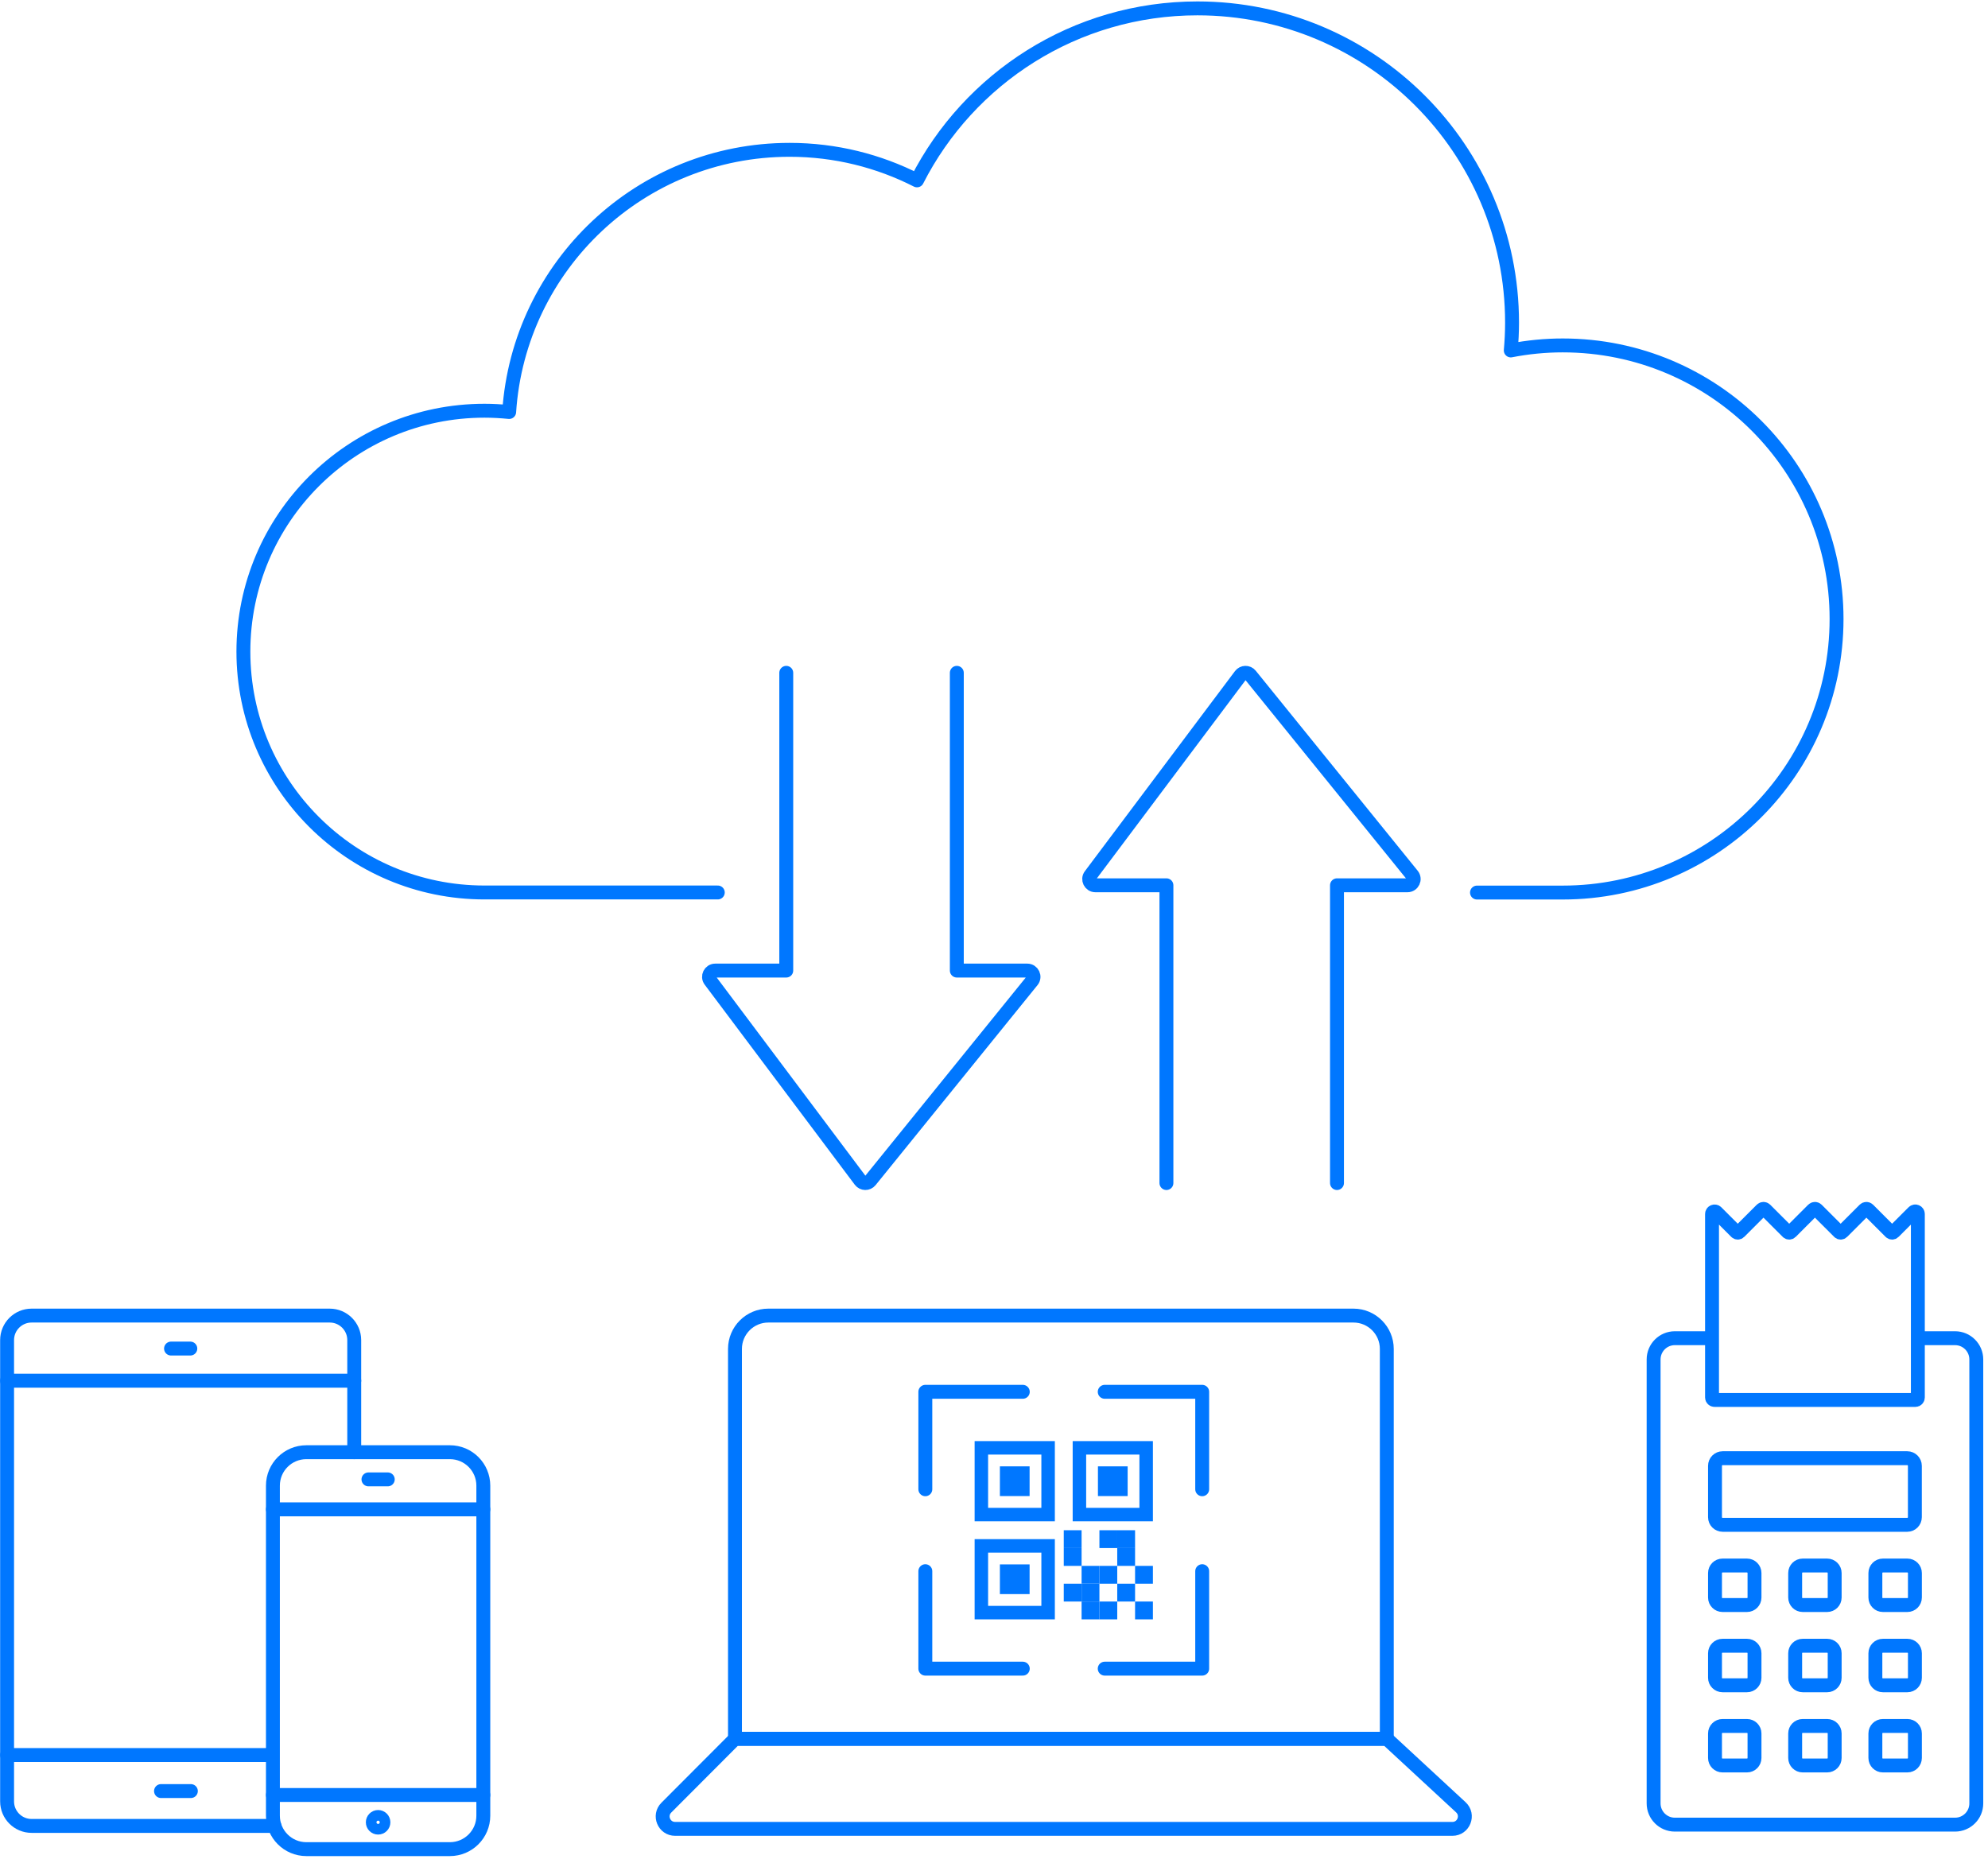 <svg width="286" height="268" viewBox="0 0 286 268" fill="none" xmlns="http://www.w3.org/2000/svg">
<path d="M276.284 192.534H281.26C282.95 192.534 284.316 193.905 284.316 195.59V259.464C284.316 261.154 282.946 262.52 281.26 262.52H240.95C239.26 262.52 237.894 261.15 237.894 259.464V195.59C237.894 193.901 239.264 192.534 240.95 192.534H245.914" stroke="#0077FF" stroke-width="2" stroke-miterlimit="10" stroke-linecap="round" stroke-linejoin="round"/>
<path d="M274.384 209.799H247.821C247.216 209.799 246.726 210.29 246.726 210.895V218.288C246.726 218.893 247.216 219.384 247.821 219.384H274.384C274.989 219.384 275.479 218.893 275.479 218.288V210.895C275.479 210.29 274.989 209.799 274.384 209.799Z" stroke="#0077FF" stroke-width="2" stroke-miterlimit="10" stroke-linecap="round" stroke-linejoin="round"/>
<path d="M251.33 225.241H247.805C247.209 225.241 246.726 225.725 246.726 226.321V229.846C246.726 230.442 247.209 230.925 247.805 230.925H251.33C251.926 230.925 252.409 230.442 252.409 229.846V226.321C252.409 225.725 251.926 225.241 251.33 225.241Z" stroke="#0077FF" stroke-width="2" stroke-miterlimit="10" stroke-linecap="round" stroke-linejoin="round"/>
<path d="M262.863 225.241H259.338C258.742 225.241 258.259 225.725 258.259 226.321V229.846C258.259 230.442 258.742 230.925 259.338 230.925H262.863C263.459 230.925 263.942 230.442 263.942 229.846V226.321C263.942 225.725 263.459 225.241 262.863 225.241Z" stroke="#0077FF" stroke-width="2" stroke-miterlimit="10" stroke-linecap="round" stroke-linejoin="round"/>
<path d="M274.405 225.241H270.876C270.28 225.241 269.797 225.725 269.797 226.321V229.846C269.797 230.442 270.28 230.925 270.876 230.925H274.405C275.001 230.925 275.485 230.442 275.485 229.846V226.321C275.485 225.725 275.001 225.241 274.405 225.241Z" stroke="#0077FF" stroke-width="2" stroke-miterlimit="10" stroke-linecap="round" stroke-linejoin="round"/>
<path d="M251.33 236.782H247.805C247.209 236.782 246.726 237.266 246.726 237.862V241.391C246.726 241.987 247.209 242.47 247.805 242.47H251.33C251.926 242.47 252.409 241.987 252.409 241.391V237.862C252.409 237.266 251.926 236.782 251.33 236.782Z" stroke="#0077FF" stroke-width="2" stroke-miterlimit="10" stroke-linecap="round" stroke-linejoin="round"/>
<path d="M262.863 236.782H259.338C258.742 236.782 258.259 237.266 258.259 237.862V241.391C258.259 241.987 258.742 242.47 259.338 242.47H262.863C263.459 242.47 263.942 241.987 263.942 241.391V237.862C263.942 237.266 263.459 236.782 262.863 236.782Z" stroke="#0077FF" stroke-width="2" stroke-miterlimit="10" stroke-linecap="round" stroke-linejoin="round"/>
<path d="M274.405 236.782H270.876C270.28 236.782 269.797 237.266 269.797 237.862V241.391C269.797 241.987 270.28 242.47 270.876 242.47H274.405C275.001 242.47 275.485 241.987 275.485 241.391V237.862C275.485 237.266 275.001 236.782 274.405 236.782Z" stroke="#0077FF" stroke-width="2" stroke-miterlimit="10" stroke-linecap="round" stroke-linejoin="round"/>
<path d="M251.33 248.323H247.805C247.209 248.323 246.726 248.807 246.726 249.403V252.928C246.726 253.524 247.209 254.007 247.805 254.007H251.33C251.926 254.007 252.409 253.524 252.409 252.928V249.403C252.409 248.807 251.926 248.323 251.33 248.323Z" stroke="#0077FF" stroke-width="2" stroke-miterlimit="10" stroke-linecap="round" stroke-linejoin="round"/>
<path d="M262.863 248.323H259.338C258.742 248.323 258.259 248.807 258.259 249.403V252.928C258.259 253.524 258.742 254.007 259.338 254.007H262.863C263.459 254.007 263.942 253.524 263.942 252.928V249.403C263.942 248.807 263.459 248.323 262.863 248.323Z" stroke="#0077FF" stroke-width="2" stroke-miterlimit="10" stroke-linecap="round" stroke-linejoin="round"/>
<path d="M274.405 248.323H270.876C270.28 248.323 269.797 248.807 269.797 249.403V252.928C269.797 253.524 270.28 254.007 270.876 254.007H274.405C275.001 254.007 275.485 253.524 275.485 252.928V249.403C275.485 248.807 275.001 248.323 274.405 248.323Z" stroke="#0077FF" stroke-width="2" stroke-miterlimit="10" stroke-linecap="round" stroke-linejoin="round"/>
<path d="M246.298 201.064V174.667C246.298 174.339 246.694 174.174 246.928 174.404L249.778 177.254C249.9 177.375 250.102 177.375 250.223 177.254L253.441 174.036C253.586 173.891 253.821 173.891 253.962 174.036L257.18 177.254C257.301 177.375 257.503 177.375 257.625 177.254L260.842 174.036C260.988 173.891 261.222 173.891 261.364 174.036L264.582 177.254C264.703 177.375 264.905 177.375 265.026 177.254L268.244 174.036C268.39 173.891 268.624 173.891 268.766 174.036L271.983 177.254C272.105 177.375 272.307 177.375 272.428 177.254L275.278 174.404C275.512 174.17 275.908 174.335 275.908 174.667V201.064C275.908 201.258 275.751 201.419 275.553 201.419H246.654C246.46 201.419 246.298 201.262 246.298 201.064Z" stroke="#0077FF" stroke-width="2" stroke-miterlimit="10" stroke-linecap="round" stroke-linejoin="round"/>
<path d="M64.719 208.936H44.075C41.417 208.936 39.262 211.09 39.262 213.749V261.232C39.262 263.89 41.417 266.045 44.075 266.045H64.719C67.377 266.045 69.532 263.89 69.532 261.232V213.749C69.532 211.09 67.377 208.936 64.719 208.936Z" stroke="#0077FF" stroke-width="2" stroke-miterlimit="10" stroke-linecap="round" stroke-linejoin="round"/>
<path d="M39.262 217.157H69.532" stroke="#0077FF" stroke-width="2" stroke-miterlimit="10" stroke-linecap="round" stroke-linejoin="round"/>
<path d="M39.262 258.256H69.532" stroke="#0077FF" stroke-width="2" stroke-miterlimit="10" stroke-linecap="round" stroke-linejoin="round"/>
<path d="M54.397 262.948C54.819 262.948 55.161 262.605 55.161 262.183C55.161 261.761 54.819 261.418 54.397 261.418C53.974 261.418 53.632 261.761 53.632 262.183C53.632 262.605 53.974 262.948 54.397 262.948Z" stroke="#0077FF" stroke-width="2" stroke-miterlimit="10" stroke-linecap="round" stroke-linejoin="round"/>
<path d="M53.008 212.847H55.785" stroke="#0077FF" stroke-width="2" stroke-miterlimit="10" stroke-linecap="round" stroke-linejoin="round"/>
<path d="M24.604 194.024H27.381" stroke="#0077FF" stroke-width="2" stroke-miterlimit="10" stroke-linecap="round" stroke-linejoin="round"/>
<path d="M39.489 262.704H4.547C2.599 262.704 1.02 261.125 1.02 259.177V192.807C1.02 190.859 2.599 189.28 4.547 189.28H47.434C49.382 189.28 50.961 190.859 50.961 192.807V208.932" stroke="#0077FF" stroke-width="2" stroke-miterlimit="10" stroke-linecap="round" stroke-linejoin="round"/>
<path d="M1.02 198.647H50.965" stroke="#0077FF" stroke-width="2" stroke-miterlimit="10" stroke-linecap="round" stroke-linejoin="round"/>
<path d="M1.02 252.507H38.903" stroke="#0077FF" stroke-width="2" stroke-miterlimit="10" stroke-linecap="round" stroke-linejoin="round"/>
<path d="M23.163 257.69H27.459" stroke="#0077FF" stroke-width="2" stroke-miterlimit="10" stroke-linecap="round" stroke-linejoin="round"/>
<path d="M212.484 128.417H224.819C246.577 128.417 264.213 110.796 264.213 89.057C264.213 67.318 246.577 49.697 224.819 49.697C222.259 49.697 219.767 49.95 217.345 50.42C217.46 49.101 217.529 47.782 217.529 46.428C217.529 21.454 197.263 1.206 172.268 1.206C154.655 1.206 139.396 11.267 131.921 25.951C126.421 23.152 120.198 21.557 113.596 21.557C92.16 21.557 74.639 38.214 73.25 59.276C72.079 59.162 70.896 59.093 69.702 59.093C50.539 59.093 35.016 74.614 35.016 93.749C35.016 112.884 50.55 128.405 69.702 128.405H103.263" stroke="#0077FF" stroke-width="2" stroke-miterlimit="10" stroke-linecap="round" stroke-linejoin="round"/>
<path d="M113.114 96.802V139.641H102.9C102.157 139.641 101.737 140.489 102.183 141.075L123.773 169.854C124.123 170.317 124.823 170.335 125.19 169.88L148.485 141.102C148.957 140.516 148.546 139.641 147.786 139.641H137.651V96.802" stroke="#0077FF" stroke-width="2" stroke-miterlimit="10" stroke-linecap="round" stroke-linejoin="round"/>
<path d="M167.806 170.211V127.372H157.592C156.849 127.372 156.429 126.523 156.875 125.938L178.466 97.159C178.815 96.696 179.515 96.678 179.882 97.133L203.178 125.911C203.65 126.497 203.239 127.372 202.478 127.372H192.343V170.211" stroke="#0077FF" stroke-width="2" stroke-miterlimit="10" stroke-linecap="round" stroke-linejoin="round"/>
<path d="M110.531 189.28H194.714C197.36 189.28 199.509 191.429 199.509 194.074V250.166H105.736V194.074C105.736 191.429 107.885 189.28 110.531 189.28Z" stroke="#0077FF" stroke-width="2" stroke-miterlimit="10" stroke-linecap="round" stroke-linejoin="round"/>
<path d="M208.943 263.129H97.125C95.529 263.129 94.733 261.201 95.86 260.075L105.742 250.171H199.514L210.163 260.025C211.356 261.13 210.578 263.129 208.948 263.129H208.943Z" stroke="#0077FF" stroke-width="2" stroke-miterlimit="10" stroke-linecap="round" stroke-linejoin="round"/>
<path d="M155.601 220.162H153.036V222.726H155.601V220.162Z" fill="#0077FF"/>
<path d="M160.731 220.162H158.166V222.726H160.731V220.162Z" fill="#0077FF"/>
<path d="M163.295 220.162H160.73V222.726H163.295V220.162Z" fill="#0077FF"/>
<path d="M163.295 222.726H160.73V225.291H163.295V222.726Z" fill="#0077FF"/>
<path d="M165.86 225.291H163.295V227.856H165.86V225.291Z" fill="#0077FF"/>
<path d="M163.295 227.856H160.73V230.42H163.295V227.856Z" fill="#0077FF"/>
<path d="M165.86 230.42H163.295V232.985H165.86V230.42Z" fill="#0077FF"/>
<path d="M160.731 230.42H158.166V232.985H160.731V230.42Z" fill="#0077FF"/>
<path d="M158.166 230.42H155.602V232.985H158.166V230.42Z" fill="#0077FF"/>
<path d="M155.601 222.726H153.036V225.291H155.601V222.726Z" fill="#0077FF"/>
<path d="M158.166 225.291H155.602V227.856H158.166V225.291Z" fill="#0077FF"/>
<path d="M160.731 225.291H158.166V227.856H160.731V225.291Z" fill="#0077FF"/>
<path d="M158.166 227.856H155.602V230.42H158.166V227.856Z" fill="#0077FF"/>
<path d="M155.601 227.856H153.036V230.42H155.601V227.856Z" fill="#0077FF"/>
<path d="M148.121 210.972H143.848V215.246H148.121V210.972Z" fill="#0077FF"/>
<path d="M148.121 225.078H143.848V229.351H148.121V225.078Z" fill="#0077FF"/>
<path d="M162.227 210.972H157.953V215.246H162.227V210.972Z" fill="#0077FF"/>
<path d="M133.121 214.267V200.247H147.142" stroke="#0077FF" stroke-width="2" stroke-miterlimit="10" stroke-linecap="round" stroke-linejoin="round"/>
<path d="M158.929 200.247H172.952V214.267" stroke="#0077FF" stroke-width="2" stroke-miterlimit="10" stroke-linecap="round" stroke-linejoin="round"/>
<path d="M172.952 226.054V240.077H158.929" stroke="#0077FF" stroke-width="2" stroke-miterlimit="10" stroke-linecap="round" stroke-linejoin="round"/>
<path d="M147.142 240.077H133.121V226.054" stroke="#0077FF" stroke-width="2" stroke-miterlimit="10" stroke-linecap="round" stroke-linejoin="round"/>
<path d="M140.213 218.88H151.754V207.339H140.213V218.88ZM142.151 209.277H149.815V216.941H142.151V209.277Z" fill="#0077FF"/>
<path d="M165.86 207.339H154.319V218.88H165.86V207.339ZM163.921 216.941H156.258V209.277H163.921V216.941Z" fill="#0077FF"/>
<path d="M140.213 232.985H151.754V221.444H140.213V232.985ZM142.151 223.383H149.815V231.046H142.151V223.383Z" fill="#0077FF"/>
</svg>
